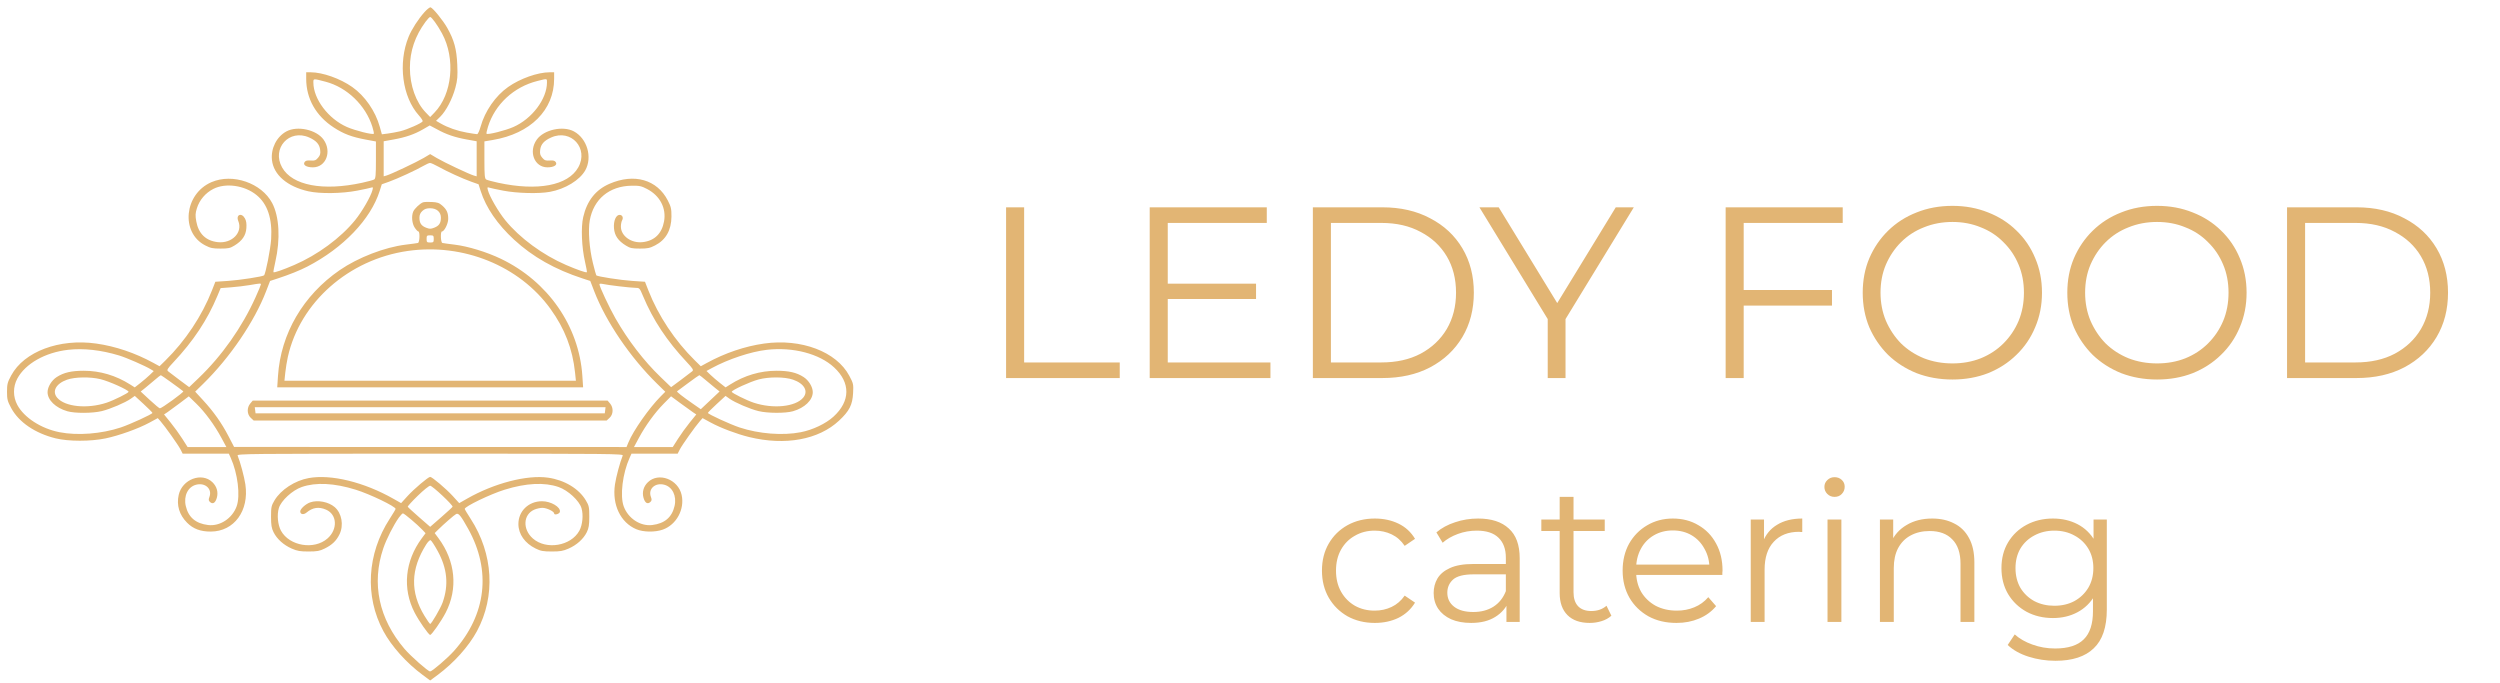 <svg width="205" height="56" viewBox="0 0 205 56" fill="none" xmlns="http://www.w3.org/2000/svg">
<path fill-rule="evenodd" clip-rule="evenodd" d="M34.819 0.982C34.31 1.543 33.756 2.403 33.506 3.017C32.624 5.19 32.986 7.953 34.353 9.469C34.541 9.678 34.679 9.892 34.66 9.944C34.609 10.088 33.41 10.62 32.816 10.763C32.528 10.832 32.072 10.917 31.803 10.951L31.313 11.013L31.14 10.392C30.785 9.112 29.919 7.862 28.883 7.134C27.895 6.44 26.456 5.93 25.475 5.927L25.108 5.925V6.457C25.108 8.091 25.906 9.501 27.369 10.454C28.18 10.982 28.846 11.234 29.996 11.447L30.826 11.601V13.118C30.826 14.368 30.801 14.65 30.68 14.719C30.599 14.766 30.156 14.886 29.695 14.987C26.481 15.688 23.964 15.207 23.133 13.732C22.252 12.167 23.721 10.541 25.355 11.275C25.936 11.536 26.198 11.831 26.253 12.288C26.291 12.598 26.256 12.732 26.083 12.935C25.898 13.152 25.806 13.187 25.474 13.162C25.179 13.139 25.056 13.173 24.973 13.296C24.819 13.529 25.128 13.722 25.657 13.722C26.735 13.722 27.232 12.428 26.532 11.447C25.952 10.634 24.381 10.289 23.483 10.777C22.679 11.214 22.196 12.175 22.301 13.126C22.436 14.337 23.554 15.298 25.279 15.685C26.233 15.9 28.02 15.877 29.28 15.634C29.828 15.529 30.351 15.416 30.443 15.383C30.587 15.332 30.601 15.362 30.542 15.588C30.404 16.115 29.69 17.352 29.117 18.056C27.935 19.512 26.043 20.904 24.124 21.731C23.189 22.133 22.484 22.378 22.423 22.32C22.404 22.302 22.473 21.921 22.576 21.472C23.003 19.605 22.905 17.763 22.318 16.65C21.45 15.004 19.073 14.187 17.339 14.937C15.102 15.904 14.79 19.075 16.829 20.123C17.264 20.347 17.445 20.384 18.078 20.384C18.719 20.384 18.872 20.352 19.219 20.139C19.861 19.745 20.155 19.318 20.202 18.713C20.23 18.348 20.195 18.107 20.083 17.906C19.806 17.41 19.326 17.604 19.54 18.125C19.923 19.059 19.025 19.984 17.858 19.856C16.885 19.749 16.28 19.166 16.096 18.158C16.007 17.674 16.016 17.488 16.148 17.069C16.361 16.394 16.853 15.817 17.496 15.49C18.509 14.975 20.059 15.196 21.038 15.996C21.943 16.734 22.339 17.932 22.234 19.614C22.183 20.416 21.782 22.457 21.651 22.579C21.544 22.678 19.66 22.971 18.72 23.033L17.659 23.104L17.375 23.829C16.566 25.896 15.198 27.953 13.563 29.56L13.082 30.032L12.582 29.759C11.092 28.944 9.468 28.394 7.889 28.171C4.867 27.744 1.974 28.829 0.92 30.784C0.614 31.35 0.575 31.503 0.575 32.124C0.575 32.745 0.614 32.898 0.92 33.464C1.544 34.622 2.882 35.532 4.569 35.946C5.617 36.203 7.431 36.205 8.655 35.949C9.764 35.717 11.35 35.148 12.254 34.657L12.937 34.286L13.163 34.542C13.532 34.959 14.619 36.493 14.806 36.861L14.979 37.201H16.872H18.765L18.919 37.541C19.496 38.821 19.719 40.646 19.405 41.517C19.046 42.51 18.035 43.172 17.062 43.052C16.045 42.927 15.447 42.417 15.234 41.492C15.044 40.667 15.409 39.919 16.085 39.746C16.829 39.555 17.418 40.095 17.174 40.744C17.089 40.969 17.098 41.051 17.22 41.164C17.445 41.373 17.656 41.246 17.777 40.83C17.913 40.361 17.783 39.894 17.419 39.542C16.546 38.696 14.941 39.299 14.654 40.58C14.464 41.43 14.701 42.219 15.339 42.861C15.844 43.369 16.444 43.593 17.289 43.589C19.199 43.579 20.441 41.885 20.121 39.722C20.029 39.097 19.699 37.873 19.485 37.359C19.422 37.209 20.213 37.201 35.274 37.201C50.334 37.201 51.126 37.209 51.063 37.359C50.849 37.873 50.519 39.097 50.427 39.722C50.181 41.385 50.879 42.849 52.177 43.397C52.752 43.64 53.72 43.654 54.35 43.428C55.471 43.027 56.157 41.761 55.893 40.58C55.607 39.299 54.002 38.696 53.128 39.542C52.764 39.894 52.635 40.361 52.771 40.83C52.892 41.246 53.103 41.373 53.328 41.164C53.45 41.051 53.459 40.969 53.374 40.744C53.13 40.095 53.719 39.555 54.463 39.746C55.139 39.919 55.504 40.667 55.314 41.492C55.101 42.417 54.503 42.927 53.486 43.052C52.512 43.172 51.502 42.51 51.143 41.517C50.828 40.646 51.052 38.821 51.629 37.541L51.782 37.201H53.675H55.568L55.741 36.861C55.928 36.493 57.016 34.959 57.385 34.542L57.611 34.286L58.286 34.653C59.112 35.1 60.414 35.59 61.437 35.84C64.391 36.559 67.128 36.058 68.803 34.492C69.65 33.7 69.903 33.204 69.954 32.229C69.992 31.508 69.977 31.442 69.641 30.811C68.587 28.833 65.699 27.742 62.658 28.171C61.08 28.394 59.456 28.944 57.966 29.759L57.466 30.032L56.985 29.56C55.35 27.953 53.982 25.896 53.172 23.829L52.889 23.104L51.827 23.033C50.888 22.971 49.004 22.678 48.897 22.579C48.874 22.558 48.748 22.097 48.615 21.554C48.323 20.36 48.215 18.881 48.36 18.073C48.674 16.326 49.969 15.253 51.792 15.229C52.441 15.22 52.587 15.251 53.063 15.499C54.118 16.049 54.651 17.071 54.452 18.158C54.267 19.166 53.662 19.749 52.69 19.856C51.76 19.958 50.913 19.349 50.913 18.577C50.913 18.393 50.957 18.166 51.01 18.073C51.139 17.851 51.035 17.62 50.807 17.62C50.508 17.62 50.299 18.114 50.346 18.713C50.393 19.318 50.687 19.745 51.329 20.139C51.676 20.352 51.828 20.384 52.469 20.384C53.103 20.384 53.283 20.347 53.719 20.123C54.6 19.67 55.053 18.87 55.059 17.756C55.063 17.128 55.023 16.951 54.761 16.441C53.88 14.725 52.008 14.19 49.975 15.072C48.84 15.565 48.132 16.464 47.823 17.803C47.63 18.643 47.695 20.265 47.972 21.472C48.075 21.921 48.144 22.302 48.125 22.32C48.064 22.378 47.358 22.133 46.424 21.731C44.505 20.904 42.612 19.512 41.43 18.056C40.858 17.352 40.144 16.115 40.006 15.588C39.946 15.362 39.961 15.332 40.104 15.383C40.197 15.416 40.72 15.529 41.267 15.634C42.412 15.853 44.182 15.898 45.093 15.731C46.346 15.502 47.546 14.77 47.997 13.959C48.592 12.891 48.145 11.364 47.065 10.777C46.167 10.289 44.596 10.634 44.016 11.447C43.316 12.428 43.813 13.722 44.89 13.722C45.419 13.722 45.729 13.529 45.574 13.296C45.492 13.173 45.369 13.139 45.074 13.162C44.742 13.187 44.65 13.152 44.465 12.935C44.292 12.732 44.257 12.598 44.294 12.288C44.349 11.831 44.611 11.536 45.193 11.275C46.827 10.541 48.296 12.167 47.414 13.732C46.58 15.213 44.078 15.69 40.845 14.985C40.388 14.886 39.948 14.766 39.868 14.719C39.747 14.65 39.721 14.368 39.721 13.114V11.594L40.405 11.479C43.498 10.959 45.439 9.023 45.439 6.457V5.925L45.073 5.927C44.091 5.93 42.653 6.44 41.665 7.134C40.631 7.861 39.763 9.112 39.409 10.386C39.315 10.725 39.186 11.002 39.122 11.002C39.058 11.002 38.675 10.943 38.272 10.872C37.491 10.733 36.728 10.466 36.126 10.12L35.756 9.908L36.1 9.571C36.574 9.106 37.094 8.112 37.34 7.198C37.514 6.55 37.538 6.254 37.496 5.294C37.44 4.021 37.241 3.292 36.676 2.289C36.33 1.674 35.51 0.663 35.307 0.602C35.245 0.583 35.025 0.754 34.819 0.982ZM34.901 1.778C34.037 2.946 33.612 4.193 33.612 5.563C33.612 7.006 34.107 8.393 34.922 9.234L35.274 9.597L35.625 9.234C37.088 7.725 37.367 4.806 36.245 2.739C35.871 2.051 35.396 1.393 35.274 1.393C35.225 1.393 35.057 1.566 34.901 1.778ZM25.696 6.762C25.701 8.124 26.92 9.74 28.45 10.414C29.114 10.706 30.546 11.066 30.652 10.967C30.677 10.944 30.624 10.687 30.534 10.397C29.986 8.638 28.453 7.161 26.699 6.701C25.677 6.433 25.695 6.432 25.696 6.762ZM44.068 6.64C42.131 7.125 40.587 8.555 40.014 10.397C39.924 10.687 39.87 10.944 39.895 10.967C40.002 11.066 41.434 10.706 42.098 10.414C43.627 9.74 44.846 8.124 44.852 6.764C44.853 6.425 44.898 6.432 44.068 6.64ZM34.689 10.604C33.986 11.011 33.256 11.263 32.268 11.439L31.462 11.584V13.021V14.459L31.682 14.397C32.05 14.293 34.155 13.3 34.732 12.958L35.274 12.636L35.822 12.961C36.41 13.31 38.504 14.299 38.866 14.398L39.086 14.459V13.021V11.584L38.279 11.439C37.298 11.264 36.569 11.014 35.818 10.594C35.506 10.419 35.245 10.281 35.238 10.286C35.231 10.291 34.984 10.434 34.689 10.604ZM34.736 13.593C34.16 13.931 32.575 14.661 31.898 14.902L31.307 15.111L31.132 15.663C30.396 17.984 28.151 20.33 25.206 21.856C24.604 22.169 23.707 22.529 22.772 22.834L22.146 23.038L21.82 23.884C20.864 26.369 18.855 29.324 16.671 31.462L16.004 32.114L16.656 32.822C17.516 33.755 18.178 34.692 18.738 35.769L19.195 36.65L35.285 36.653L51.375 36.657L51.536 36.266C51.928 35.312 53.231 33.456 54.171 32.509L54.554 32.124L53.882 31.466C51.685 29.317 49.688 26.38 48.727 23.884L48.402 23.038L47.776 22.834C45.501 22.091 43.687 21.066 42.16 19.659C40.792 18.4 39.849 17.026 39.416 15.663L39.241 15.111L38.65 14.902C37.919 14.642 36.676 14.074 35.945 13.666C35.642 13.497 35.335 13.36 35.261 13.362C35.187 13.363 34.951 13.467 34.736 13.593ZM34.687 16.591C34.44 16.682 33.989 17.108 33.886 17.348C33.726 17.72 33.782 18.331 34.008 18.669C34.121 18.84 34.255 18.979 34.304 18.979C34.446 18.979 34.414 19.886 34.272 19.923C34.205 19.941 33.754 20.003 33.27 20.061C31.553 20.269 29.359 21.116 27.854 22.152C24.858 24.215 23.023 27.359 22.795 30.824L22.733 31.762H35.274H47.815L47.753 30.824C47.483 26.735 44.931 23.069 41.067 21.218C39.907 20.662 38.372 20.194 37.278 20.061C36.794 20.003 36.343 19.941 36.276 19.923C36.133 19.886 36.102 18.979 36.243 18.979C36.431 18.979 36.747 18.351 36.753 17.966C36.761 17.463 36.638 17.186 36.261 16.855C36.01 16.634 35.863 16.584 35.396 16.562C35.087 16.548 34.768 16.561 34.687 16.591ZM34.634 17.298C34.468 17.452 34.394 17.621 34.394 17.848C34.394 18.293 34.543 18.517 34.94 18.671C35.229 18.783 35.318 18.783 35.608 18.671C36.005 18.517 36.154 18.293 36.154 17.848C36.154 17.384 35.803 17.076 35.274 17.076C34.98 17.076 34.811 17.134 34.634 17.298ZM34.981 19.591C34.981 19.858 35.008 19.886 35.274 19.886C35.539 19.886 35.567 19.858 35.567 19.591C35.567 19.324 35.539 19.297 35.274 19.297C35.008 19.297 34.981 19.324 34.981 19.591ZM33.443 20.577C28.591 21.271 24.598 24.799 23.603 29.268C23.525 29.617 23.431 30.199 23.393 30.56L23.324 31.218H35.274H47.224L47.155 30.56C46.95 28.608 46.313 26.955 45.136 25.325C42.59 21.797 37.984 19.927 33.443 20.577ZM20.466 23.378C20.089 23.443 19.401 23.525 18.937 23.56L18.093 23.625L17.823 24.271C16.998 26.243 15.862 27.958 14.222 29.704C13.73 30.229 13.663 30.34 13.78 30.442C13.855 30.508 14.276 30.828 14.715 31.154L15.512 31.745L16.286 31.005C18.192 29.183 19.84 26.846 20.951 24.386C21.195 23.846 21.394 23.367 21.394 23.322C21.394 23.224 21.345 23.227 20.466 23.378ZM49.153 23.306C49.153 23.494 49.965 25.226 50.457 26.087C51.496 27.906 52.79 29.59 54.168 30.916L55.032 31.747L55.831 31.155C56.271 30.829 56.693 30.508 56.768 30.442C56.885 30.34 56.818 30.229 56.326 29.704C54.682 27.954 53.55 26.244 52.721 24.26C52.451 23.614 52.44 23.603 52.095 23.601C51.693 23.599 49.824 23.377 49.422 23.283C49.271 23.248 49.153 23.258 49.153 23.306ZM5.591 28.684C3.703 28.898 2.079 29.818 1.419 31.047C1.058 31.718 1.059 32.532 1.421 33.206C1.98 34.247 3.377 35.148 4.889 35.443C6.365 35.73 8.312 35.579 9.897 35.054C10.663 34.8 12.5 33.957 12.5 33.858C12.5 33.825 12.174 33.497 11.776 33.13L11.053 32.464L10.725 32.696C10.267 33.02 9.044 33.541 8.345 33.711C7.59 33.895 6.143 33.901 5.526 33.723C4.559 33.445 3.895 32.803 3.9 32.15C3.904 31.725 4.232 31.188 4.655 30.916C5.228 30.548 5.859 30.402 6.872 30.402C8.206 30.402 9.505 30.787 10.675 31.529L11.049 31.766L11.506 31.409C11.757 31.213 12.107 30.912 12.285 30.741L12.607 30.429L12.379 30.29C11.901 29.999 10.372 29.331 9.763 29.148C8.282 28.7 6.853 28.541 5.591 28.684ZM62.886 28.684C61.569 28.834 59.718 29.448 58.356 30.189L57.931 30.42L58.258 30.736C58.438 30.91 58.791 31.213 59.042 31.409L59.498 31.766L59.873 31.529C61.042 30.787 62.342 30.402 63.675 30.402C64.689 30.402 65.32 30.548 65.892 30.916C66.315 31.188 66.644 31.725 66.647 32.15C66.653 32.803 65.986 33.447 65.022 33.722C64.402 33.898 62.95 33.892 62.202 33.711C61.504 33.542 60.282 33.02 59.823 32.696L59.495 32.464L58.771 33.13C58.373 33.497 58.048 33.825 58.048 33.858C58.048 33.957 59.884 34.8 60.651 35.054C62.236 35.579 64.183 35.73 65.659 35.443C66.644 35.251 67.714 34.742 68.347 34.164C69.736 32.896 69.755 31.387 68.396 30.127C67.186 29.004 65.031 28.44 62.886 28.684ZM12.695 31.152C12.453 31.362 12.093 31.663 11.896 31.82L11.537 32.106L12.28 32.795C12.689 33.174 13.062 33.484 13.111 33.484C13.264 33.484 15.102 32.147 15.03 32.088C14.723 31.836 13.231 30.765 13.19 30.766C13.16 30.768 12.937 30.941 12.695 31.152ZM56.429 31.411C55.949 31.766 55.539 32.07 55.519 32.087C55.471 32.126 55.959 32.51 56.793 33.089L57.465 33.556L58.236 32.829L59.006 32.102L58.65 31.819C58.454 31.663 58.091 31.361 57.843 31.15C57.595 30.938 57.372 30.764 57.347 30.764C57.322 30.764 56.909 31.055 56.429 31.411ZM5.491 31.137C4.59 31.458 4.247 32.091 4.689 32.613C5.323 33.36 7.149 33.546 8.736 33.024C9.314 32.834 10.545 32.224 10.544 32.128C10.542 31.979 8.941 31.26 8.232 31.09C7.388 30.887 6.131 30.908 5.491 31.137ZM62.202 31.116C61.496 31.305 60.005 31.991 60.004 32.128C60.002 32.224 61.233 32.834 61.811 33.024C63.399 33.546 65.224 33.36 65.858 32.613C66.308 32.083 65.956 31.454 65.029 31.132C64.348 30.896 63.051 30.888 62.202 31.116ZM14.741 33.06C14.334 33.368 13.878 33.702 13.727 33.803L13.452 33.985L13.987 34.645C14.282 35.008 14.716 35.609 14.952 35.981L15.382 36.657H16.972H18.562L18.159 35.909C17.591 34.853 16.813 33.794 16.096 33.098L15.481 32.501L14.741 33.06ZM54.426 33.103C53.705 33.832 52.936 34.891 52.388 35.909L51.986 36.657H53.576H55.166L55.596 35.981C55.832 35.609 56.266 35.008 56.56 34.645L57.095 33.985L56.821 33.803C56.67 33.702 56.204 33.367 55.786 33.058L55.026 32.496L54.426 33.103ZM20.522 33.088C20.232 33.429 20.25 33.972 20.559 34.258L20.799 34.481H35.274H49.749L49.989 34.258C50.298 33.972 50.315 33.429 50.026 33.088L49.823 32.849H35.274H20.724L20.522 33.088ZM20.924 33.642L20.954 33.892H35.274H49.593L49.624 33.642L49.655 33.393H35.274H20.892L20.924 33.642ZM25.314 39.202C24.179 39.409 23.032 40.156 22.512 41.027C22.251 41.463 22.225 41.585 22.225 42.368C22.225 43.054 22.267 43.313 22.433 43.645C22.71 44.201 23.262 44.697 23.927 44.986C24.383 45.184 24.61 45.223 25.304 45.222C26.012 45.221 26.207 45.185 26.623 44.981C27.227 44.685 27.578 44.349 27.837 43.818C28.203 43.069 28.028 42.079 27.441 41.579C26.935 41.148 26.051 40.978 25.433 41.195C25.063 41.325 24.62 41.728 24.62 41.934C24.62 42.185 24.894 42.234 25.138 42.028C25.635 41.609 26.151 41.534 26.742 41.794C27.65 42.193 27.707 43.403 26.855 44.154C25.766 45.115 23.733 44.777 23.042 43.522C22.778 43.041 22.7 42.222 22.865 41.667C23.048 41.054 23.971 40.203 24.744 39.935C25.902 39.534 27.406 39.609 29.166 40.155C30.335 40.517 32.439 41.531 32.439 41.731C32.439 41.766 32.221 42.132 31.954 42.544C30.094 45.414 29.898 48.897 31.436 51.751C32.111 53.004 33.329 54.361 34.663 55.348L35.274 55.8L35.885 55.348C37.219 54.361 38.436 53.004 39.112 51.751C40.649 48.897 40.453 45.414 38.594 42.544C38.327 42.132 38.108 41.766 38.108 41.731C38.108 41.531 40.212 40.517 41.381 40.155C43.142 39.609 44.646 39.534 45.803 39.935C46.576 40.203 47.499 41.054 47.682 41.667C47.848 42.222 47.77 43.041 47.505 43.522C46.815 44.777 44.782 45.115 43.693 44.154C42.84 43.403 42.898 42.193 43.805 41.794C43.994 41.711 44.296 41.643 44.477 41.643C44.824 41.643 45.439 41.936 45.439 42.101C45.439 42.268 45.875 42.151 45.911 41.974C45.992 41.584 45.173 41.097 44.44 41.101C43.336 41.106 42.504 41.915 42.509 42.977C42.513 43.803 43.038 44.547 43.924 44.981C44.341 45.185 44.535 45.221 45.244 45.222C45.938 45.223 46.164 45.184 46.62 44.986C47.285 44.697 47.838 44.201 48.115 43.645C48.28 43.313 48.322 43.054 48.322 42.368C48.323 41.585 48.297 41.463 48.036 41.027C47.462 40.065 46.292 39.363 44.942 39.169C43.219 38.922 40.525 39.62 38.298 40.891L37.657 41.257L37.125 40.673C36.596 40.092 35.431 39.104 35.274 39.104C35.117 39.104 33.951 40.092 33.422 40.673L32.891 41.257L32.276 40.908C29.853 39.532 27.145 38.869 25.314 39.202ZM34.254 40.655C33.788 41.109 33.42 41.513 33.436 41.553C33.452 41.593 33.873 41.98 34.37 42.413L35.274 43.201L36.178 42.413C36.675 41.98 37.095 41.593 37.111 41.553C37.161 41.428 35.457 39.83 35.274 39.83C35.178 39.83 34.719 40.201 34.254 40.655ZM32.706 42.444C32.272 43.052 31.689 44.202 31.433 44.954C30.451 47.841 31.063 50.745 33.173 53.212C33.684 53.809 35.102 55.059 35.269 55.059C35.429 55.059 36.702 53.965 37.224 53.38C39.88 50.403 40.3 46.797 38.391 43.365C37.783 42.272 37.599 42.047 37.399 42.152C37.239 42.236 36.392 42.974 35.923 43.437L35.644 43.712L35.954 44.13C37.347 46.008 37.567 48.266 36.547 50.236C36.189 50.929 35.398 52.062 35.274 52.062C35.149 52.062 34.359 50.929 34 50.236C32.982 48.268 33.201 46.008 34.59 44.135L34.897 43.722L34.621 43.43C34.218 43.004 33.143 42.096 33.041 42.096C32.993 42.096 32.842 42.253 32.706 42.444ZM34.945 44.652C33.668 46.675 33.625 48.56 34.81 50.504C35.031 50.865 35.239 51.161 35.274 51.161C35.379 51.161 36.127 49.875 36.294 49.408C36.806 47.97 36.677 46.617 35.89 45.184C35.632 44.713 35.369 44.313 35.306 44.294C35.242 44.276 35.08 44.437 34.945 44.652Z" fill="#E2B574"/>
<path d="M82.499 31V17H83.979V29.72H91.819V31H82.499ZM95.596 23.26H102.996V24.52H95.596V23.26ZM95.756 29.72H104.176V31H94.276V17H103.876V18.28H95.756V29.72ZM107.655 31V17H113.355C114.848 17 116.155 17.3 117.275 17.9C118.408 18.487 119.288 19.307 119.915 20.36C120.542 21.413 120.855 22.627 120.855 24C120.855 25.373 120.542 26.587 119.915 27.64C119.288 28.693 118.408 29.52 117.275 30.12C116.155 30.707 114.848 31 113.355 31H107.655ZM109.135 29.72H113.275C114.515 29.72 115.588 29.48 116.495 29C117.415 28.507 118.128 27.833 118.635 26.98C119.142 26.113 119.395 25.12 119.395 24C119.395 22.867 119.142 21.873 118.635 21.02C118.128 20.167 117.415 19.5 116.495 19.02C115.588 18.527 114.515 18.28 113.275 18.28H109.135V29.72ZM126.913 31V25.8L127.253 26.72L121.313 17H122.893L128.113 25.54H127.273L132.493 17H133.973L128.033 26.72L128.373 25.8V31H126.913ZM142.823 23.78H150.223V25.06H142.823V23.78ZM142.983 31H141.503V17H151.103V18.28H142.983V31ZM160.103 31.12C159.05 31.12 158.07 30.947 157.163 30.6C156.27 30.24 155.49 29.74 154.823 29.1C154.17 28.447 153.656 27.693 153.283 26.84C152.923 25.973 152.743 25.027 152.743 24C152.743 22.973 152.923 22.033 153.283 21.18C153.656 20.313 154.17 19.56 154.823 18.92C155.49 18.267 156.27 17.767 157.163 17.42C158.056 17.06 159.036 16.88 160.103 16.88C161.156 16.88 162.13 17.06 163.023 17.42C163.916 17.767 164.69 18.26 165.343 18.9C166.01 19.54 166.523 20.293 166.883 21.16C167.256 22.027 167.443 22.973 167.443 24C167.443 25.027 167.256 25.973 166.883 26.84C166.523 27.707 166.01 28.46 165.343 29.1C164.69 29.74 163.916 30.24 163.023 30.6C162.13 30.947 161.156 31.12 160.103 31.12ZM160.103 29.8C160.943 29.8 161.716 29.66 162.423 29.38C163.143 29.087 163.763 28.68 164.283 28.16C164.816 27.627 165.23 27.013 165.523 26.32C165.816 25.613 165.963 24.84 165.963 24C165.963 23.16 165.816 22.393 165.523 21.7C165.23 20.993 164.816 20.38 164.283 19.86C163.763 19.327 163.143 18.92 162.423 18.64C161.716 18.347 160.943 18.2 160.103 18.2C159.263 18.2 158.483 18.347 157.763 18.64C157.043 18.92 156.416 19.327 155.883 19.86C155.363 20.38 154.95 20.993 154.643 21.7C154.35 22.393 154.203 23.16 154.203 24C154.203 24.827 154.35 25.593 154.643 26.3C154.95 27.007 155.363 27.627 155.883 28.16C156.416 28.68 157.043 29.087 157.763 29.38C158.483 29.66 159.263 29.8 160.103 29.8ZM176.88 31.12C175.827 31.12 174.847 30.947 173.94 30.6C173.047 30.24 172.267 29.74 171.6 29.1C170.947 28.447 170.434 27.693 170.06 26.84C169.7 25.973 169.52 25.027 169.52 24C169.52 22.973 169.7 22.033 170.06 21.18C170.434 20.313 170.947 19.56 171.6 18.92C172.267 18.267 173.047 17.767 173.94 17.42C174.834 17.06 175.814 16.88 176.88 16.88C177.934 16.88 178.907 17.06 179.8 17.42C180.694 17.767 181.467 18.26 182.12 18.9C182.787 19.54 183.3 20.293 183.66 21.16C184.034 22.027 184.22 22.973 184.22 24C184.22 25.027 184.034 25.973 183.66 26.84C183.3 27.707 182.787 28.46 182.12 29.1C181.467 29.74 180.694 30.24 179.8 30.6C178.907 30.947 177.934 31.12 176.88 31.12ZM176.88 29.8C177.72 29.8 178.494 29.66 179.2 29.38C179.92 29.087 180.54 28.68 181.06 28.16C181.594 27.627 182.007 27.013 182.3 26.32C182.594 25.613 182.74 24.84 182.74 24C182.74 23.16 182.594 22.393 182.3 21.7C182.007 20.993 181.594 20.38 181.06 19.86C180.54 19.327 179.92 18.92 179.2 18.64C178.494 18.347 177.72 18.2 176.88 18.2C176.04 18.2 175.26 18.347 174.54 18.64C173.82 18.92 173.194 19.327 172.66 19.86C172.14 20.38 171.727 20.993 171.42 21.7C171.127 22.393 170.98 23.16 170.98 24C170.98 24.827 171.127 25.593 171.42 26.3C171.727 27.007 172.14 27.627 172.66 28.16C173.194 28.68 173.82 29.087 174.54 29.38C175.26 29.66 176.04 29.8 176.88 29.8ZM187.538 31V17H193.238C194.731 17 196.038 17.3 197.158 17.9C198.291 18.487 199.171 19.307 199.798 20.36C200.424 21.413 200.738 22.627 200.738 24C200.738 25.373 200.424 26.587 199.798 27.64C199.171 28.693 198.291 29.52 197.158 30.12C196.038 30.707 194.731 31 193.238 31H187.538ZM189.018 29.72H193.158C194.398 29.72 195.471 29.48 196.378 29C197.298 28.507 198.011 27.833 198.518 26.98C199.024 26.113 199.278 25.12 199.278 24C199.278 22.867 199.024 21.873 198.518 21.02C198.011 20.167 197.298 19.5 196.378 19.02C195.471 18.527 194.398 18.28 193.158 18.28H189.018V29.72ZM112.736 51.08C111.904 51.08 111.157 50.899 110.496 50.536C109.845 50.163 109.333 49.656 108.96 49.016C108.587 48.365 108.4 47.624 108.4 46.792C108.4 45.949 108.587 45.208 108.96 44.568C109.333 43.928 109.845 43.427 110.496 43.064C111.157 42.701 111.904 42.52 112.736 42.52C113.451 42.52 114.096 42.659 114.672 42.936C115.248 43.213 115.701 43.629 116.032 44.184L115.184 44.76C114.896 44.333 114.539 44.019 114.112 43.816C113.685 43.613 113.221 43.512 112.72 43.512C112.123 43.512 111.584 43.651 111.104 43.928C110.624 44.195 110.245 44.573 109.968 45.064C109.691 45.555 109.552 46.131 109.552 46.792C109.552 47.453 109.691 48.029 109.968 48.52C110.245 49.011 110.624 49.395 111.104 49.672C111.584 49.939 112.123 50.072 112.72 50.072C113.221 50.072 113.685 49.971 114.112 49.768C114.539 49.565 114.896 49.256 115.184 48.84L116.032 49.416C115.701 49.96 115.248 50.376 114.672 50.664C114.096 50.941 113.451 51.08 112.736 51.08ZM123.528 51V49.144L123.48 48.84V45.736C123.48 45.021 123.277 44.472 122.872 44.088C122.477 43.704 121.885 43.512 121.096 43.512C120.552 43.512 120.034 43.603 119.544 43.784C119.053 43.965 118.637 44.205 118.296 44.504L117.784 43.656C118.21 43.293 118.722 43.016 119.32 42.824C119.917 42.621 120.546 42.52 121.208 42.52C122.296 42.52 123.133 42.792 123.72 43.336C124.317 43.869 124.616 44.685 124.616 45.784V51H123.528ZM120.632 51.08C120.002 51.08 119.453 50.979 118.984 50.776C118.525 50.563 118.173 50.275 117.928 49.912C117.682 49.539 117.56 49.112 117.56 48.632C117.56 48.195 117.661 47.8 117.864 47.448C118.077 47.085 118.418 46.797 118.888 46.584C119.368 46.36 120.008 46.248 120.808 46.248H123.704V47.096H120.84C120.029 47.096 119.464 47.24 119.144 47.528C118.834 47.816 118.68 48.173 118.68 48.6C118.68 49.08 118.866 49.464 119.24 49.752C119.613 50.04 120.136 50.184 120.808 50.184C121.448 50.184 121.997 50.04 122.456 49.752C122.925 49.453 123.266 49.027 123.48 48.472L123.736 49.256C123.522 49.811 123.149 50.253 122.616 50.584C122.093 50.915 121.432 51.08 120.632 51.08ZM130.357 51.08C129.568 51.08 128.96 50.867 128.533 50.44C128.107 50.013 127.893 49.411 127.893 48.632V40.744H129.029V48.568C129.029 49.059 129.152 49.437 129.397 49.704C129.653 49.971 130.016 50.104 130.485 50.104C130.987 50.104 131.403 49.96 131.733 49.672L132.133 50.488C131.909 50.691 131.637 50.84 131.317 50.936C131.008 51.032 130.688 51.08 130.357 51.08ZM126.389 43.544V42.6H131.589V43.544H126.389ZM137.472 51.08C136.598 51.08 135.83 50.899 135.168 50.536C134.507 50.163 133.99 49.656 133.616 49.016C133.243 48.365 133.056 47.624 133.056 46.792C133.056 45.96 133.232 45.224 133.584 44.584C133.947 43.944 134.438 43.443 135.056 43.08C135.686 42.707 136.39 42.52 137.168 42.52C137.958 42.52 138.656 42.701 139.264 43.064C139.883 43.416 140.368 43.917 140.72 44.568C141.072 45.208 141.248 45.949 141.248 46.792C141.248 46.845 141.243 46.904 141.232 46.968C141.232 47.021 141.232 47.08 141.232 47.144H133.92V46.296H140.624L140.176 46.632C140.176 46.024 140.043 45.485 139.776 45.016C139.52 44.536 139.168 44.163 138.72 43.896C138.272 43.629 137.755 43.496 137.168 43.496C136.592 43.496 136.075 43.629 135.616 43.896C135.158 44.163 134.8 44.536 134.544 45.016C134.288 45.496 134.16 46.045 134.16 46.664V46.84C134.16 47.48 134.299 48.045 134.576 48.536C134.864 49.016 135.259 49.395 135.76 49.672C136.272 49.939 136.854 50.072 137.504 50.072C138.016 50.072 138.491 49.981 138.928 49.8C139.376 49.619 139.76 49.341 140.08 48.968L140.72 49.704C140.347 50.152 139.878 50.493 139.312 50.728C138.758 50.963 138.144 51.08 137.472 51.08ZM143.561 51V42.6H144.649V44.888L144.537 44.488C144.771 43.848 145.166 43.363 145.721 43.032C146.275 42.691 146.963 42.52 147.785 42.52V43.624C147.742 43.624 147.699 43.624 147.657 43.624C147.614 43.613 147.571 43.608 147.529 43.608C146.643 43.608 145.95 43.88 145.449 44.424C144.947 44.957 144.697 45.72 144.697 46.712V51H143.561ZM149.857 51V42.6H150.993V51H149.857ZM150.433 40.744C150.199 40.744 150.001 40.664 149.841 40.504C149.681 40.344 149.601 40.152 149.601 39.928C149.601 39.704 149.681 39.517 149.841 39.368C150.001 39.208 150.199 39.128 150.433 39.128C150.668 39.128 150.865 39.203 151.025 39.352C151.185 39.501 151.265 39.688 151.265 39.912C151.265 40.147 151.185 40.344 151.025 40.504C150.876 40.664 150.679 40.744 150.433 40.744ZM158.442 42.52C159.125 42.52 159.722 42.653 160.234 42.92C160.757 43.176 161.162 43.571 161.45 44.104C161.749 44.637 161.898 45.309 161.898 46.12V51H160.762V46.232C160.762 45.347 160.538 44.68 160.09 44.232C159.653 43.773 159.034 43.544 158.234 43.544C157.637 43.544 157.114 43.667 156.666 43.912C156.229 44.147 155.888 44.493 155.642 44.952C155.408 45.4 155.29 45.944 155.29 46.584V51H154.154V42.6H155.242V44.904L155.066 44.472C155.333 43.864 155.76 43.389 156.346 43.048C156.933 42.696 157.632 42.52 158.442 42.52ZM168.551 54.184C167.783 54.184 167.047 54.072 166.343 53.848C165.639 53.624 165.068 53.304 164.631 52.888L165.207 52.024C165.601 52.376 166.087 52.653 166.663 52.856C167.249 53.069 167.868 53.176 168.519 53.176C169.585 53.176 170.369 52.925 170.871 52.424C171.372 51.933 171.623 51.165 171.623 50.12V48.024L171.783 46.584L171.671 45.144V42.6H172.759V49.976C172.759 51.427 172.401 52.488 171.687 53.16C170.983 53.843 169.937 54.184 168.551 54.184ZM168.343 50.68C167.543 50.68 166.823 50.509 166.183 50.168C165.543 49.816 165.036 49.331 164.663 48.712C164.3 48.093 164.119 47.384 164.119 46.584C164.119 45.784 164.3 45.08 164.663 44.472C165.036 43.853 165.543 43.373 166.183 43.032C166.823 42.691 167.543 42.52 168.343 42.52C169.089 42.52 169.761 42.675 170.359 42.984C170.956 43.293 171.431 43.752 171.783 44.36C172.135 44.968 172.311 45.709 172.311 46.584C172.311 47.459 172.135 48.2 171.783 48.808C171.431 49.416 170.956 49.88 170.359 50.2C169.761 50.52 169.089 50.68 168.343 50.68ZM168.455 49.672C169.073 49.672 169.623 49.544 170.103 49.288C170.583 49.021 170.961 48.659 171.239 48.2C171.516 47.731 171.655 47.192 171.655 46.584C171.655 45.976 171.516 45.443 171.239 44.984C170.961 44.525 170.583 44.168 170.103 43.912C169.623 43.645 169.073 43.512 168.455 43.512C167.847 43.512 167.297 43.645 166.807 43.912C166.327 44.168 165.948 44.525 165.671 44.984C165.404 45.443 165.271 45.976 165.271 46.584C165.271 47.192 165.404 47.731 165.671 48.2C165.948 48.659 166.327 49.021 166.807 49.288C167.297 49.544 167.847 49.672 168.455 49.672Z" fill="#E2B574"/>
</svg>
